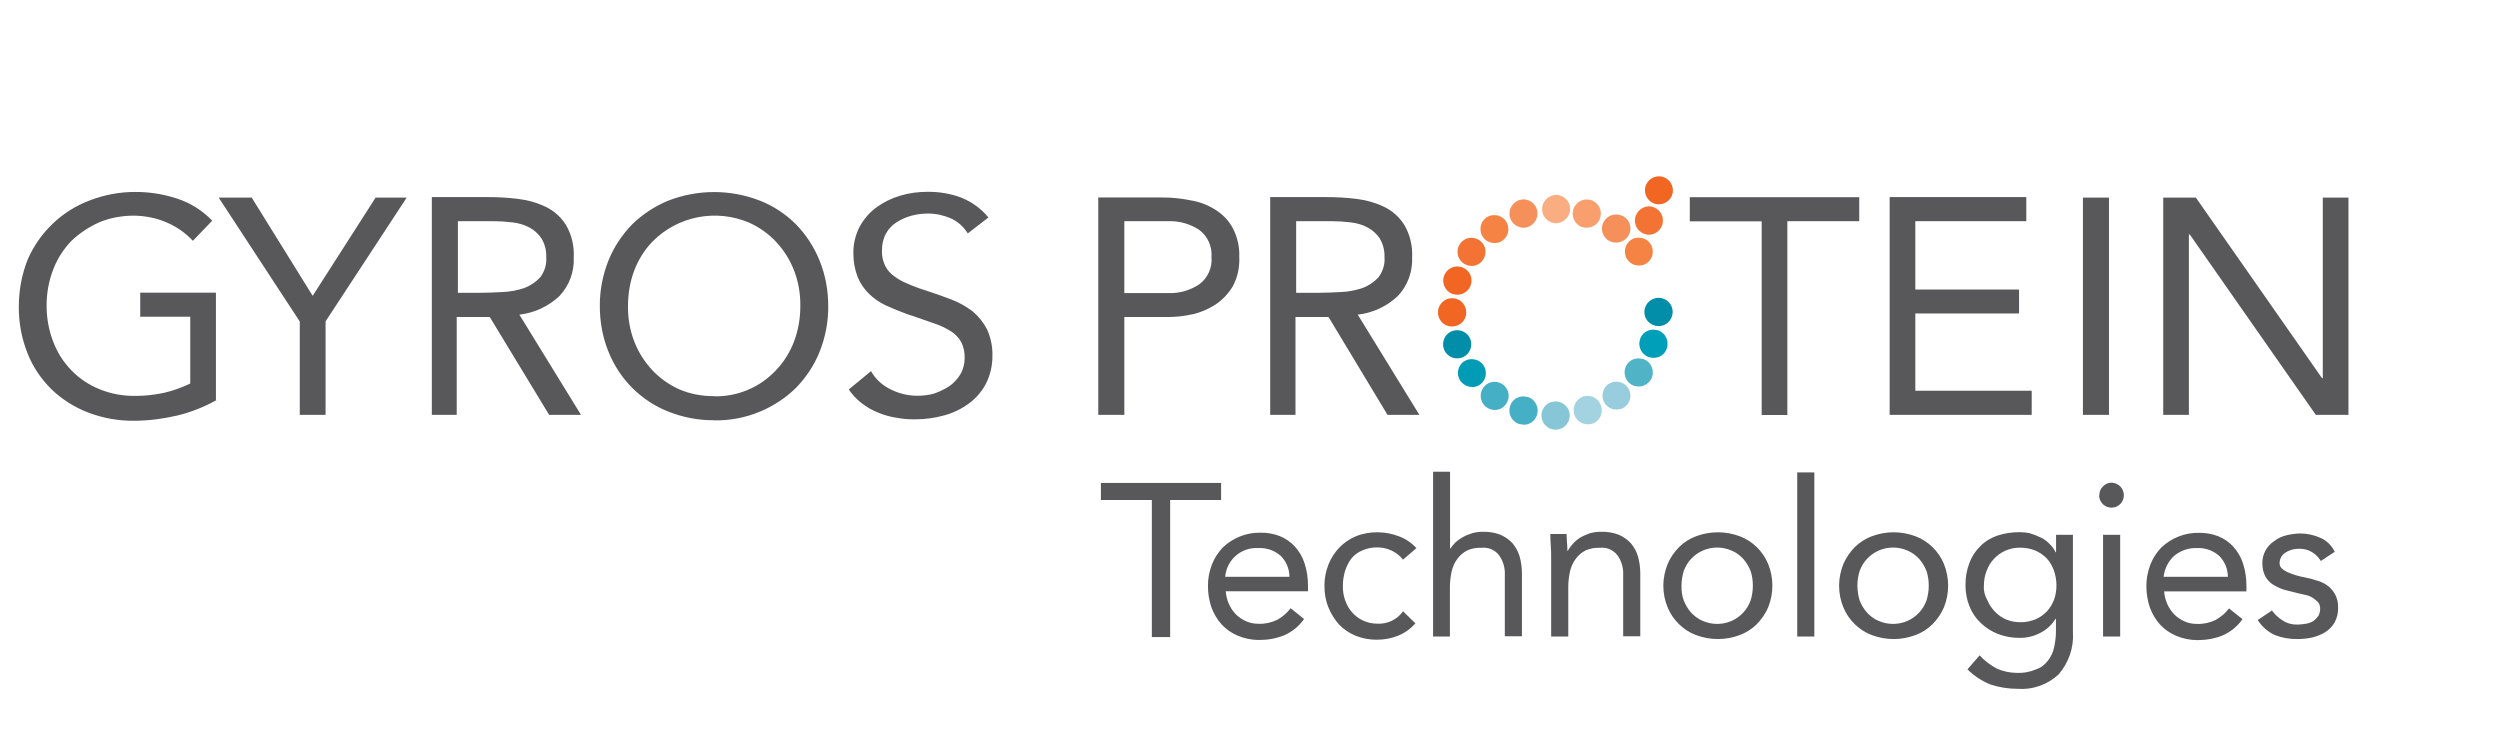 <?xml version="1.0" encoding="UTF-8"?>
<svg id="Layer_2" data-name="Layer 2" xmlns="http://www.w3.org/2000/svg" viewBox="0 0 189.89 56.67">
  <defs>
    <style>
      .cls-1 {
        fill: #009cb6;
      }

      .cls-2 {
        fill: #86c6d6;
      }

      .cls-3 {
        fill: #a3d2e1;
      }

      .cls-4 {
        fill: #f37334;
      }

      .cls-5 {
        fill: none;
        opacity: .5;
      }

      .cls-6 {
        fill: #028da9;
      }

      .cls-7 {
        fill: #f89f6d;
      }

      .cls-8 {
        fill: #f58344;
      }

      .cls-9 {
        fill: #44afc5;
      }

      .cls-10 {
        fill: #009fb9;
      }

      .cls-11 {
        fill: #58585a;
      }

      .cls-12 {
        fill: #f6905b;
      }

      .cls-13 {
        fill: #f16623;
      }

      .cls-14 {
        fill: #98cddd;
      }

      .cls-15 {
        fill: #f9ad80;
      }

      .cls-16 {
        fill: #50b3c6;
      }
    </style>
  </defs>
  <g id="Layer_1-2" data-name="Layer 1">
    <g>
      <path id="Path_190" data-name="Path 190" class="cls-7" d="M120.53,17.3c-.13,0-.26-.03-.39-.06-.56-.22-.83-.86-.61-1.41.16-.4.55-.67.98-.68.13,0,.26.03.39.06.55.21.83.83.63,1.38h0c-.14.42-.55.71-1,.7"/>
      <path id="Path_191" data-name="Path 191" class="cls-8" d="M113.51,18.46c-.59,0-1.06-.47-1.06-1.06,0-.36.17-.68.47-.89.17-.12.38-.17.59-.17.59,0,1.06.47,1.06,1.06,0,.36-.17.68-.47.89-.17.12-.38.17-.59.17"/>
      <path id="Path_192" data-name="Path 192" class="cls-4" d="M111.78,20.2c-.24,0-.48-.09-.67-.23-.46-.37-.54-1.05-.17-1.51.2-.25.5-.4.82-.4.24,0,.48.09.67.23.46.37.54,1.04.17,1.5-.19.26-.5.41-.83.41"/>
      <path id="Path_193" data-name="Path 193" class="cls-13" d="M110.31,22.32c-.55-.21-.83-.83-.62-1.39.21-.55.83-.83,1.39-.62s.83.83.62,1.39h0c-.22.55-.83.82-1.39.62"/>
      <path id="Path_194" data-name="Path 194" class="cls-13" d="M109.22,23.68c-.02.6.43,1.1,1.03,1.12s1.1-.43,1.12-1.03c.02-.6-.43-1.1-1.03-1.12h-.06c-.57,0-1.03.46-1.06,1.03"/>
      <path id="Path_196" data-name="Path 196" class="cls-6" d="M110.98,27.18c-.57.16-1.17-.16-1.33-.73s.16-1.17.73-1.33c.57-.16,1.17.16,1.33.73h0c.16.57-.16,1.17-.73,1.33"/>
      <path id="Path_197" data-name="Path 197" class="cls-1" d="M111.81,29.39c-.36,0-.68-.18-.89-.47-.33-.48-.2-1.14.27-1.47,0,0,0,0,.02,0,.17-.12.38-.17.59-.17.59,0,1.06.47,1.06,1.06,0,.36-.17.68-.47.89-.17.12-.38.17-.59.17"/>
      <path id="Path_198" data-name="Path 198" class="cls-9" d="M113.54,31.14c-.24,0-.48-.09-.67-.23-.46-.37-.54-1.05-.17-1.51.2-.25.5-.4.82-.4.24,0,.48.09.67.23.46.37.54,1.04.17,1.5-.19.26-.5.41-.83.41"/>
      <path id="Path_199" data-name="Path 199" class="cls-9" d="M115.73,32.25c-.13,0-.26-.03-.39-.06-.55-.21-.83-.83-.63-1.38h0c.14-.42.55-.71,1-.7.13,0,.26.03.39.06.55.21.83.82.63,1.38h0c-.14.43-.55.72-1,.71"/>
      <path id="Path_200" data-name="Path 200" class="cls-2" d="M118.17,32.64h-.06c-.59-.03-1.05-.53-1.03-1.12.02-.57.49-1.03,1.06-1.03h.06c.6.03,1.06.53,1.03,1.12-.03.57-.49,1.02-1.06,1.03"/>
      <path id="Path_201" data-name="Path 201" class="cls-3" d="M120.59,32.23c-.48,0-.91-.33-1.03-.8-.14-.57.18-1.15.73-1.33.1-.03.19-.04.3-.03.48,0,.91.33,1.03.8.17.54-.13,1.13-.67,1.31-.12.04-.24.06-.37.05"/>
      <path id="Path_202" data-name="Path 202" class="cls-14" d="M122.78,31.11c-.59,0-1.06-.47-1.06-1.06,0-.36.17-.68.47-.89.17-.12.38-.17.59-.17.59,0,1.06.47,1.06,1.06,0,.36-.17.68-.47.89-.17.12-.38.17-.59.17"/>
      <path id="Path_203" data-name="Path 203" class="cls-10" d="M125.6,27.18c-.13,0-.26-.03-.39-.06-.55-.21-.83-.83-.63-1.38h0c.14-.42.55-.71,1-.7.13,0,.26.03.39.06.55.21.83.83.63,1.38h0c-.14.42-.55.71-1,.7"/>
      <path id="Path_204" data-name="Path 204" class="cls-16" d="M124.48,29.36c-.13,0-.26-.03-.39-.06-.55-.21-.83-.83-.63-1.38h0c.14-.42.55-.71,1-.7.13,0,.26.03.39.06.55.21.83.83.63,1.38h0c-.16.41-.56.69-1,.7"/>
      <path id="Path_205" data-name="Path 205" class="cls-6" d="M126.02,22.62c.6.03,1.06.53,1.03,1.12-.03.6-.53,1.06-1.12,1.03-.6-.03-1.06-.53-1.03-1.12s.53-1.05,1.12-1.03"/>
      <path id="Path_206" data-name="Path 206" class="cls-8" d="M124.48,20.17c-.59,0-1.06-.47-1.06-1.06,0-.36.17-.68.47-.89.17-.12.38-.17.59-.17.59,0,1.06.47,1.06,1.06,0,.36-.17.68-.47.89-.17.12-.38.17-.59.17"/>
      <path id="Path_207" data-name="Path 207" class="cls-4" d="M125.23,17.83c-.07,0-.14,0-.2-.03-.57-.12-.94-.67-.83-1.24v-.03c.12-.5.55-.85,1.06-.86.07,0,.14,0,.2.03.57.12.94.67.83,1.24v.03c-.11.5-.55.86-1.06.86"/>
      <path id="Path_208" data-name="Path 208" class="cls-13" d="M124.96,14.24c.13-.58.69-.94,1.26-.83.58.13.94.69.83,1.26h0c-.13.58-.69.94-1.26.83s-.94-.69-.83-1.26"/>
      <path id="Path_209" data-name="Path 209" class="cls-15" d="M118.18,16.96c-.07,0-.14,0-.2-.03-.57-.12-.94-.67-.83-1.24v-.03c.12-.5.55-.85,1.06-.86.07,0,.14,0,.2.03.57.12.94.67.83,1.24v.03c-.13.49-.56.84-1.06.86"/>
      <path id="Path_210" data-name="Path 210" class="cls-12" d="M115.7,17.3c-.07,0-.14,0-.2-.03-.57-.12-.94-.67-.83-1.24v-.03c.12-.5.55-.85,1.06-.86.07,0,.14,0,.2.03.57.12.94.67.83,1.24v.03c-.11.5-.55.86-1.06.86"/>
      <path id="Path_211" data-name="Path 211" class="cls-12" d="M122.75,18.43c-.24,0-.48-.09-.67-.23-.46-.37-.54-1.04-.17-1.5.2-.26.52-.41.86-.41.24,0,.48.09.67.23.46.37.54,1.04.17,1.5-.21.25-.52.4-.86.41"/>
      <path id="Path_212" data-name="Path 212" class="cls-11" d="M16.44,30.39c-.94.53-1.96.93-3.01,1.18-1.04.24-2.11.38-3.18.39-1.2.02-2.41-.19-3.54-.62-1.04-.4-2-1-2.8-1.77-.79-.78-1.42-1.71-1.82-2.74-.45-1.13-.67-2.32-.66-3.54,0-1.22.22-2.44.67-3.57.91-2.09,2.62-3.72,4.75-4.51,1.11-.42,2.28-.64,3.47-.63,1.06,0,2.12.17,3.12.5,1.02.33,1.94.91,2.68,1.68l-1.47,1.53c-.57-.61-1.26-1.09-2.03-1.41-.77-.33-1.61-.49-2.45-.5-.9,0-1.79.16-2.62.5-.78.35-1.5.82-2.12,1.41-.61.63-1.08,1.37-1.39,2.18-.34.88-.5,1.8-.5,2.74s.16,1.87.5,2.74c.62,1.65,1.9,2.97,3.54,3.62.88.36,1.82.52,2.78.5.7,0,1.41-.09,2.09-.23.69-.16,1.36-.4,2-.71v-5.07h-3.8v-1.83h5.75v8.14h.03v.02ZM22.78,31.51h1.95v-7.1l6.16-9.4h-2.36l-4.78,7.46-4.63-7.46h-2.51l6.16,9.41v7.1M32.74,31.51h1.95v-7.43h2.51l4.51,7.43h2.42l-4.68-7.61c1.14-.13,2.21-.63,3.04-1.41.75-.79,1.14-1.86,1.09-2.95.04-.86-.16-1.71-.59-2.45-.37-.59-.89-1.06-1.5-1.36-.67-.33-1.39-.53-2.12-.62-.78-.1-1.57-.14-2.36-.14h-4.21v16.54h-.04ZM34.72,16.8h2.74c.48,0,.96.03,1.45.09.45.05.9.17,1.3.39.37.19.68.48.92.83.25.42.38.92.36,1.41.05.56-.13,1.12-.47,1.56-.34.36-.75.63-1.2.8-.52.17-1.07.28-1.62.3-.59.03-1.15.06-1.68.06h-1.74v-5.44h-.05ZM75.07,16.51c-.55-.67-1.26-1.18-2.06-1.5-.82-.31-1.69-.45-2.56-.44-.71,0-1.42.09-2.09.3-.65.19-1.25.49-1.8.89-.53.39-.96.9-1.27,1.47-.33.64-.49,1.35-.47,2.06,0,.61.11,1.2.33,1.76.19.47.49.91.86,1.27.38.37.82.67,1.3.89.53.24,1.07.46,1.62.66.73.23,1.36.47,1.92.66.47.14.93.36,1.36.62.33.2.61.49.8.83.19.39.28.81.26,1.23,0,.43-.11.86-.33,1.23-.21.35-.49.65-.83.89-.36.23-.74.42-1.15.56-.41.12-.84.17-1.27.17-.7,0-1.4-.16-2.03-.48-.63-.3-1.16-.78-1.5-1.39l-1.69,1.39c.27.4.61.77,1,1.06.38.29.79.53,1.23.7.44.18.91.32,1.39.39.47.09.96.13,1.45.12.74,0,1.47-.1,2.18-.3.67-.18,1.29-.48,1.86-.89.54-.4.99-.91,1.3-1.5.34-.67.51-1.41.5-2.15.02-.69-.13-1.38-.41-2-.27-.52-.64-.98-1.09-1.36-.49-.37-1.02-.67-1.59-.89-.59-.23-1.2-.44-1.86-.66-.56-.17-1.12-.38-1.65-.62-.39-.16-.74-.39-1.06-.66-.25-.22-.44-.49-.56-.8-.13-.32-.18-.66-.17-1,0-.44.09-.88.3-1.27.19-.35.46-.64.8-.86.35-.22.72-.39,1.12-.5.42-.12.86-.17,1.29-.17.59,0,1.17.13,1.71.36.54.24.99.65,1.3,1.15l1.59-1.23v.03ZM83.42,31.51h1.98v-7.43h3.31c.62,0,1.22-.07,1.83-.2.63-.13,1.22-.39,1.76-.73.54-.36.99-.83,1.33-1.39.37-.68.54-1.47.5-2.24.03-.74-.13-1.48-.47-2.15-.3-.58-.75-1.06-1.3-1.41-.57-.37-1.2-.62-1.86-.73-.71-.15-1.45-.23-2.18-.23h-4.9v16.54-.03ZM85.4,16.8h3.31c.85-.03,1.69.2,2.39.67.64.48.98,1.26.92,2.06.07.8-.28,1.58-.92,2.06-.7.47-1.54.71-2.39.67h-3.31v-5.47ZM96.42,31.51h1.98v-7.43h2.51l4.48,7.43h2.42l-4.68-7.61c1.14-.13,2.21-.63,3.04-1.41.75-.79,1.14-1.86,1.09-2.95.04-.86-.16-1.71-.59-2.45-.37-.59-.89-1.06-1.5-1.36-.67-.33-1.39-.53-2.12-.62-.78-.1-1.57-.14-2.36-.14h-4.21v16.54h-.04ZM98.39,16.8h2.74c.48,0,.96.03,1.45.09.45.05.9.17,1.3.39.37.19.68.48.92.83.25.42.38.92.36,1.41.05.56-.13,1.12-.47,1.56-.34.36-.75.63-1.2.8-.52.17-1.07.28-1.62.3-.59.03-1.15.06-1.68.06h-1.74v-5.44h-.05ZM54.24,31.93c1.19.02,2.37-.2,3.47-.66,1.02-.42,1.95-1.03,2.74-1.8.77-.79,1.39-1.72,1.8-2.74.44-1.1.67-2.28.66-3.47,0-1.19-.21-2.37-.66-3.47-.41-1.02-1.02-1.96-1.79-2.75-.78-.78-1.72-1.4-2.74-1.8-2.24-.87-4.72-.87-6.96,0-1.02.42-1.95,1.03-2.74,1.8-.77.79-1.39,1.72-1.8,2.74-.44,1.1-.67,2.28-.66,3.47,0,1.19.21,2.37.66,3.47.41,1.02,1.02,1.96,1.8,2.74.78.78,1.72,1.4,2.74,1.8,1.1.44,2.28.67,3.47.66M54.23,30.09c-.91,0-1.81-.16-2.64-.52-.78-.35-1.48-.85-2.06-1.47-.59-.64-1.05-1.37-1.36-2.18-.33-.86-.48-1.76-.47-2.68,0-.92.15-1.82.47-2.68.31-.81.76-1.55,1.36-2.18,1.92-1.97,4.85-2.54,7.37-1.47.78.35,1.48.85,2.06,1.47.59.64,1.05,1.37,1.36,2.18.33.86.48,1.76.47,2.68,0,.92-.15,1.82-.47,2.68-.31.81-.76,1.55-1.36,2.18-1.21,1.31-2.93,2.04-4.71,2M141.23,14.98h-12.88v1.83h5.46v14.71h1.95v-14.72h5.46v-1.83h.03,0ZM143.53,31.51h10.79v-1.83h-8.84v-5.87h7.88v-1.82h-7.88v-5.19h8.43v-1.83h-10.38v16.54ZM158.21,31.51h1.98V15.01h-1.98v16.51h0ZM164.28,31.51h1.98v-13.71h.06l9.58,13.71h2.48V15.01h-1.95v13.71h-.06l-9.58-13.71h-2.48v16.51h-.03ZM92.73,36.68h-9.11v1.3h3.87v10.41h1.39v-10.41h3.87v-1.3h0ZM98.04,46.19c-.28.37-.63.67-1.03.89-.44.21-.93.32-1.41.3-.34,0-.67-.06-.97-.2-.29-.13-.55-.31-.77-.53-.22-.23-.4-.5-.53-.8-.13-.3-.2-.62-.23-.94h6.25v-.41c0-.58-.08-1.16-.26-1.71-.15-.47-.4-.9-.73-1.27-.32-.35-.71-.62-1.15-.8-.47-.18-.97-.27-1.47-.26-1.06-.02-2.09.39-2.86,1.12-.36.38-.64.81-.83,1.3-.2.53-.31,1.09-.3,1.65,0,.54.09,1.08.26,1.59.17.47.43.92.77,1.3.35.38.77.67,1.23.86.51.22,1.06.33,1.62.33.66,0,1.31-.11,1.92-.36.61-.27,1.12-.69,1.5-1.23l-.99-.8h0ZM93.06,43.81c.11-1.3,1.23-2.27,2.54-2.18.62-.03,1.21.18,1.68.59.42.42.66.99.66,1.59,0,0-4.87,0-4.87,0ZM107.6,41.65c-.37-.41-.83-.73-1.36-.92-.52-.2-1.07-.3-1.62-.3-.56,0-1.11.09-1.62.3-.47.19-.91.49-1.27.86-.36.38-.64.81-.83,1.3-.2.51-.31,1.07-.3,1.62,0,.56.09,1.11.3,1.62.19.47.46.91.8,1.3.36.37.79.66,1.27.86.51.2,1.07.31,1.62.3.55,0,1.09-.1,1.59-.3.51-.2.96-.53,1.33-.94l-.94-.92c-.45.64-1.2.99-1.98.94-.72,0-1.41-.31-1.89-.86-.24-.26-.41-.58-.53-.92-.13-.36-.18-.74-.17-1.12,0-.38.06-.76.17-1.12.11-.33.26-.64.47-.92.22-.27.5-.48.83-.62.37-.16.75-.24,1.15-.23.37,0,.73.08,1.06.23.35.16.65.4.89.7l1.03-.89h0ZM108.83,48.35h1.3v-3.78c0-.4.05-.81.14-1.2.08-.34.23-.67.44-.94.19-.26.44-.47.73-.62.34-.15.71-.22,1.09-.2.51-.06,1.01.15,1.33.56.32.44.47.98.44,1.53v4.63h1.3v-4.78c0-.43-.06-.86-.17-1.27-.11-.37-.29-.71-.53-1-.25-.28-.57-.5-.92-.66-.42-.16-.88-.24-1.33-.23-.29,0-.58.03-.86.12-.24.08-.48.17-.7.3-.2.12-.4.25-.56.41-.13.13-.25.28-.36.44h-.03v-5.83h-1.29v12.53h-.04ZM117.82,48.35h1.3v-3.78c0-.4.05-.81.14-1.2.08-.34.23-.67.44-.94.19-.26.44-.47.73-.62.34-.15.71-.22,1.09-.2.51-.06,1.01.15,1.33.56.32.44.47.98.44,1.53v4.63h1.3v-4.78c0-.43-.06-.86-.17-1.27-.11-.37-.29-.71-.53-1-.25-.28-.57-.5-.92-.66-.42-.16-.88-.24-1.33-.23-.3,0-.6.03-.89.12-.25.09-.5.19-.73.33-.4.25-.71.6-.94,1h-.03c0-.22,0-.43-.03-.66,0-.2-.03-.41-.03-.62h-1.23c0,.26,0,.53.03.86.03.3.03.66.03,1v5.93h0ZM126.34,44.49c0,.57.11,1.13.33,1.65.19.47.49.91.86,1.27s.81.65,1.3.83c1.07.4,2.24.4,3.31,0,.48-.18.93-.46,1.3-.83.36-.37.66-.8.86-1.27.43-1.06.43-2.25,0-3.31-.19-.47-.49-.91-.86-1.27s-.81-.65-1.3-.83c-1.07-.4-2.24-.4-3.31,0-.48.18-.93.46-1.3.83-.36.37-.66.8-.86,1.27-.21.52-.33,1.09-.33,1.65M127.72,44.49c0-.39.06-.76.17-1.12.13-.34.31-.66.56-.92.24-.26.53-.47.86-.62.71-.32,1.52-.32,2.24,0,.33.14.62.36.86.62.24.27.42.58.56.92.12.37.17.74.17,1.12s-.06.76-.17,1.12c-.13.34-.31.66-.56.92-.24.26-.53.47-.86.62-.71.32-1.52.32-2.24,0-.33-.14-.62-.36-.86-.62-.24-.27-.42-.58-.56-.92-.13-.36-.18-.74-.17-1.12M136.51,48.35h1.3v-12.47h-1.3v12.47ZM139.69,44.49c0,.57.11,1.13.33,1.65.19.47.49.91.86,1.27s.81.65,1.3.83c1.07.4,2.24.4,3.31,0,.48-.18.93-.46,1.3-.83.36-.37.66-.8.86-1.27.43-1.06.43-2.25,0-3.31-.19-.47-.49-.91-.86-1.27s-.81-.65-1.3-.83c-1.07-.4-2.24-.4-3.31,0-.48.18-.93.46-1.3.83-.36.37-.66.8-.86,1.27-.21.52-.33,1.09-.33,1.65M141.08,44.49c0-.39.06-.76.17-1.12.13-.34.31-.66.56-.92.24-.26.53-.47.86-.62.71-.32,1.52-.32,2.24,0,.33.14.62.36.86.62.24.27.42.58.56.92.12.37.17.74.17,1.12s-.06.76-.17,1.12c-.13.34-.31.66-.56.92-.24.26-.53.47-.86.62-.71.32-1.52.32-2.24,0-.33-.14-.62-.36-.86-.62-.24-.27-.42-.58-.56-.92-.11-.37-.16-.74-.17-1.12M157.47,40.62h-1.3v1.33h-.03c-.13-.26-.29-.48-.5-.67-.19-.2-.42-.36-.67-.47-.25-.12-.5-.21-.77-.3-.26-.06-.53-.09-.8-.09-.57,0-1.14.08-1.68.26-.48.16-.93.43-1.3.8-.37.36-.65.79-.83,1.27-.21.55-.31,1.13-.3,1.71,0,.55.1,1.09.3,1.59.19.48.48.91.86,1.27.38.36.81.64,1.3.83.54.21,1.11.31,1.68.3.52,0,1.04-.12,1.5-.36.5-.24.92-.62,1.2-1.09h.03v1c0,.4-.06.79-.14,1.18-.08.37-.24.71-.47,1-.23.31-.55.55-.92.67-.44.19-.93.28-1.41.26-.54,0-1.07-.11-1.56-.33-.48-.26-.93-.6-1.3-1l-.92,1.06c.49.49,1.09.89,1.74,1.15.67.22,1.36.33,2.06.33,1.15.09,2.27-.31,3.12-1.09.77-.89,1.17-2.04,1.09-3.21v-7.41h.02ZM150.69,44.49c0-.39.06-.76.2-1.12.13-.34.31-.66.56-.92.24-.26.53-.47.86-.62.36-.15.73-.24,1.12-.23.39,0,.76.06,1.12.2.33.13.64.34.89.59.25.26.43.58.56.92.13.37.2.76.2,1.15s-.06.72-.17,1.06c-.12.33-.3.63-.53.89-.24.26-.53.47-.86.62-.38.15-.77.24-1.18.23-.37,0-.72-.06-1.06-.2-.33-.13-.62-.34-.86-.59-.25-.25-.45-.55-.59-.89-.19-.33-.29-.7-.26-1.09M159.44,37.62c0,.52.42.94.94.94s.94-.42.94-.94c0-.24-.09-.48-.26-.66-.17-.18-.42-.29-.67-.3-.26,0-.5.11-.67.3-.17.17-.27.4-.26.66M159.74,48.35h1.3v-7.73h-1.3v7.73ZM169.32,46.2c-.28.37-.63.67-1.03.89-.44.21-.93.32-1.41.3-.34,0-.67-.06-.97-.2-.29-.13-.55-.31-.77-.53-.22-.23-.4-.5-.53-.8s-.21-.62-.23-.94h6.25v-.41c0-.58-.08-1.16-.26-1.71-.15-.47-.4-.9-.73-1.27-.32-.35-.71-.62-1.15-.8-.47-.18-.97-.27-1.47-.26-1.06-.02-2.09.39-2.86,1.12-.36.38-.64.81-.83,1.3-.2.53-.31,1.09-.3,1.65,0,.54.09,1.08.26,1.59.17.47.43.92.77,1.3.35.38.77.67,1.23.86.51.22,1.06.33,1.62.33.66,0,1.31-.11,1.92-.36.61-.27,1.12-.69,1.5-1.23l-1-.8h0ZM164.34,43.81c.07-.61.35-1.18.8-1.59.48-.4,1.11-.62,1.74-.59.62-.03,1.21.18,1.68.59.42.42.66.99.66,1.59h-4.87ZM171.5,47.12c.32.49.77.88,1.3,1.12.54.21,1.13.31,1.71.3.38,0,.75-.04,1.12-.12.36-.09.69-.22,1-.41.29-.19.53-.44.7-.73.18-.35.28-.73.26-1.12.02-.34-.06-.67-.2-.97-.13-.25-.31-.47-.53-.66-.24-.18-.51-.33-.8-.41-.32-.11-.65-.2-.97-.26-.47-.08-.93-.22-1.36-.41-.16-.08-.31-.17-.44-.3-.11-.12-.15-.26-.14-.41,0-.16.06-.33.14-.47.09-.13.21-.25.36-.33.14-.09.31-.15.47-.2.17-.04.36-.06.53-.06.35,0,.68.08.97.26.27.16.5.4.66.67l1.06-.7c-.23-.47-.61-.85-1.09-1.06-.48-.21-1-.33-1.53-.33-.36,0-.71.06-1.06.14-.34.08-.65.23-.92.44-.58.38-.92,1.02-.9,1.72,0,.34.08.67.23.97.14.25.35.46.59.62.27.16.55.3.86.39.33.09.67.17,1.03.26.21.04.41.09.62.14.19.04.38.13.53.23.14.1.27.2.39.33.1.14.15.33.14.5,0,.18-.05.37-.14.53-.11.14-.23.28-.39.39-.17.1-.37.17-.56.2s-.4.05-.59.06c-.4.02-.81-.08-1.15-.3-.32-.2-.61-.46-.83-.77l-1.09.73.02.03Z"/>
    </g>
    <rect class="cls-5" width="189.89" height="56.67"/>
  </g>
</svg>